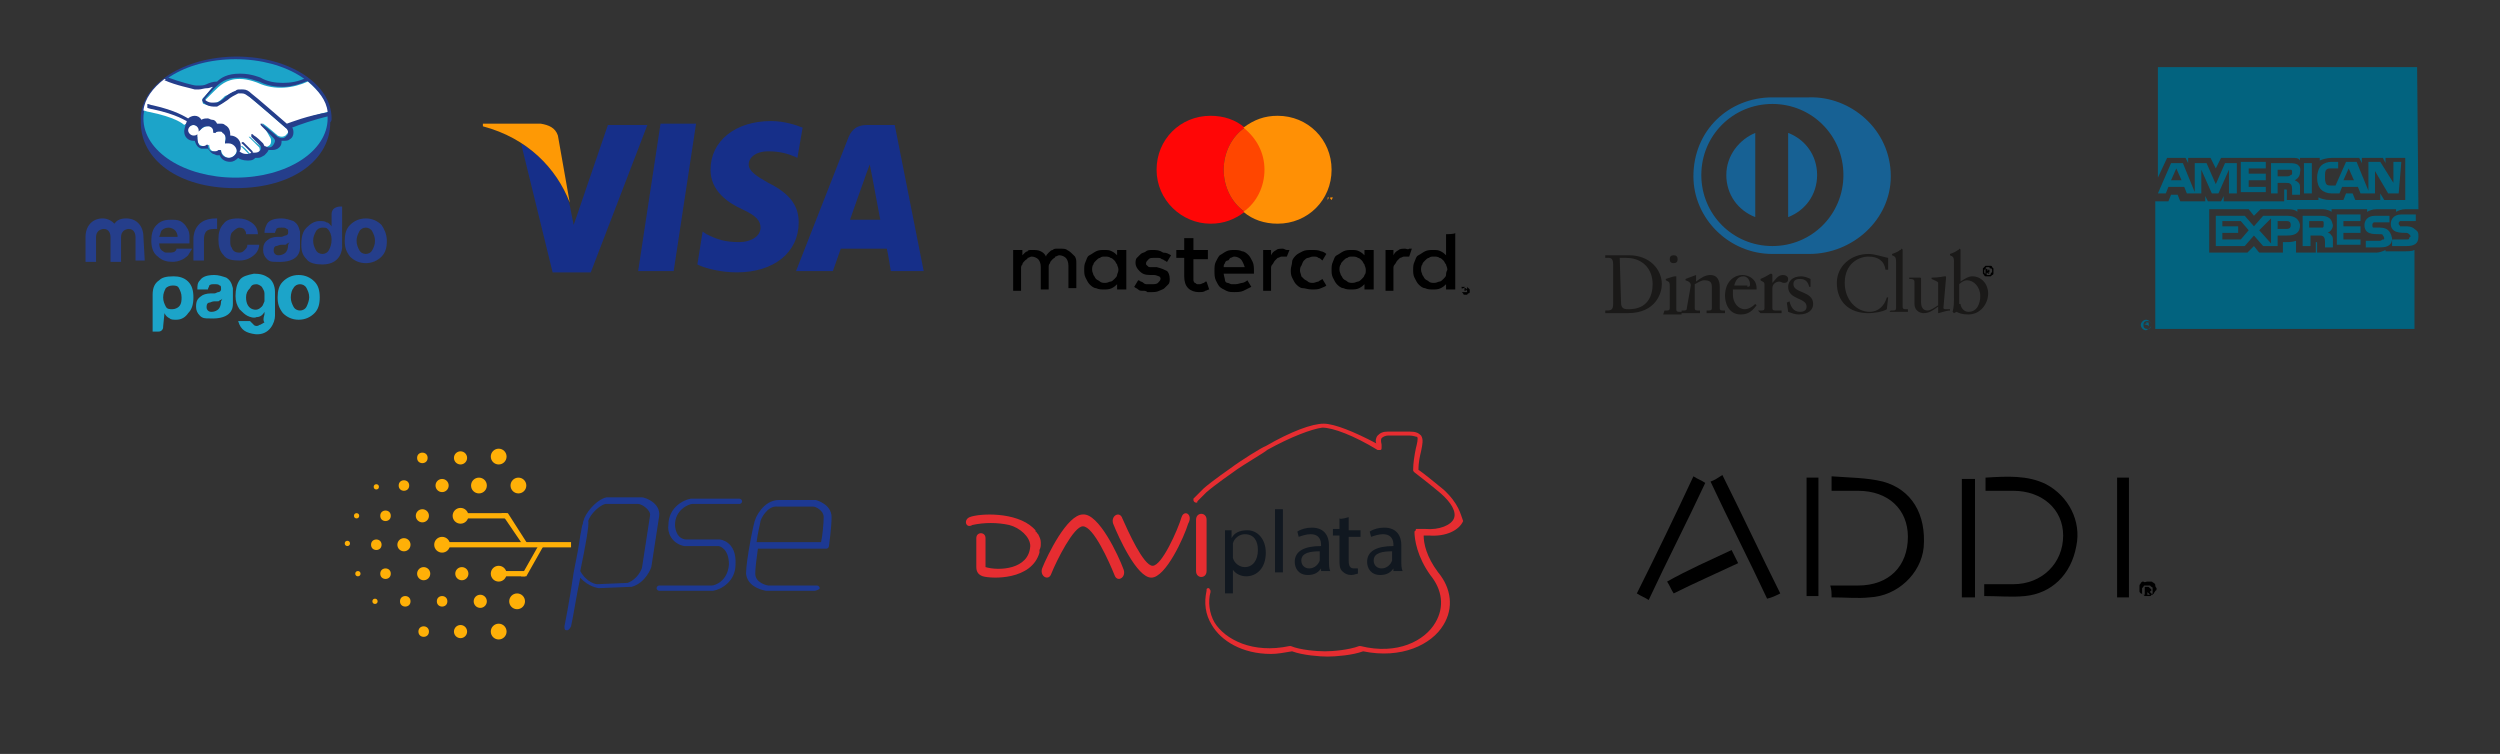 <?xml version="1.0" encoding="utf-8"?>
<!-- Generator: Adobe Illustrator 24.1.1, SVG Export Plug-In . SVG Version: 6.00 Build 0)  -->
<svg version="1.1" id="Capa_1" xmlns="http://www.w3.org/2000/svg" xmlns:xlink="http://www.w3.org/1999/xlink" x="0px" y="0px"
	 viewBox="0 0 190 57.3" style="enable-background:new 0 0 190 57.3;" xml:space="preserve">
<rect x="0" y="0" width="190" height="57.3" fill="#333333" stroke="none"/>
<style type="text/css">
	.st0{fill:#253E8B;}
	.st1{fill:#1CA4C9;}
	.st2{fill:#FFFFFF;}
	.st3{fill:#162F89;}
	.st4{fill:#FE9905;}
	.st5{fill:#FF0606;}
	.st6{fill:#FF4600;}
	.st7{fill:#FF9005;}
	.st8{fill-rule:evenodd;clip-rule:evenodd;fill:#02637F;}
	.st9{fill:#176194;}
	.st10{fill:#1A1918;}
	.st11{fill:#111820;}
	.st12{fill:#E62D31;}
	.st13{fill:#1D3993;}
	.st14{fill:#FFB007;}
</style>
<g>
	<g>
		<path class="st0" d="M25.2,9c0-2.6-3.2-4.7-7.2-4.7S10.7,6.4,10.7,9c0,0.1,0,0.3,0,0.3c0,2.8,2.8,5,7.2,5c4.4,0,7.2-2.2,7.2-5
			C25.2,9.2,25.2,9.1,25.2,9"/>
		<path class="st1" d="M24.9,9c0,2.5-3.1,4.5-7,4.5s-7-2-7-4.5s3.1-4.5,7-4.5S24.9,6.5,24.9,9"/>
		<path class="st2" d="M15.6,7.6c0,0-0.1,0.1,0,0.1c0.1,0.1,0.4,0.2,0.8,0.1c0.2,0,0.5-0.3,0.7-0.5C17.4,7.2,17.7,7,18,6.9
			c0.3-0.1,0.5-0.1,0.6,0c0.1,0,0.3,0.1,0.5,0.3c0.5,0.4,2.4,2,2.7,2.3c0.3-0.1,1.5-0.6,3.1-1c-0.1-0.9-0.7-1.6-1.5-2.3
			c-1.1,0.5-2.5,0.7-3.8,0.1c0,0-0.7-0.3-1.4-0.3c-1,0-1.5,0.5-2,1L15.6,7.6"/>
		<path class="st2" d="M21.7,9.7c0,0-2.3-2-2.8-2.4C18.7,7.1,18.5,7,18.4,7c-0.1,0-0.2,0-0.3,0c-0.2,0.1-0.5,0.3-0.8,0.5
			C17,7.8,16.7,8,16.4,8c-0.3,0.1-0.7,0-0.9-0.1c-0.1,0-0.1-0.1-0.1-0.2c-0.1-0.2,0.1-0.3,0.1-0.3l0.6-0.7c0.1-0.1,0.1-0.1,0.2-0.2
			c-0.2,0-0.4,0.1-0.6,0.1c-0.2,0.1-0.4,0.1-0.7,0.1c-0.1,0-0.6-0.1-0.7-0.1c-0.6-0.2-1-0.3-1.8-0.6c-0.9,0.7-1.5,1.5-1.6,2.4
			c0.1,0,0.3,0.1,0.4,0.1c2,0.4,2.6,0.9,2.7,1c0.1-0.1,0.3-0.2,0.5-0.2c0.2,0,0.4,0.1,0.5,0.3c0.1-0.1,0.3-0.2,0.5-0.2
			c0.1,0,0.2,0,0.3,0c0.2,0.1,0.3,0.2,0.4,0.4c0.1,0,0.2-0.1,0.3-0.1c0.1,0,0.2,0,0.3,0.1c0.4,0.2,0.4,0.5,0.4,0.8c0,0,0.1,0,0.1,0
			c0.4,0,0.8,0.4,0.8,0.8c0,0.1,0,0.3-0.1,0.4c0.1,0.1,0.4,0.2,0.7,0.2c0.2,0,0.3-0.1,0.3-0.1c0,0,0-0.1,0-0.1l-0.6-0.6
			c0,0-0.1-0.1-0.1-0.1c0,0,0.1,0,0.1,0c0.3,0.2,0.6,0.6,0.6,0.6c0,0,0,0,0.2,0.1c0.1,0,0.3,0,0.4-0.1c0,0,0.1-0.1,0.1-0.1
			c0,0,0,0,0,0c0.1-0.2,0-0.4,0-0.4l-0.7-0.7c0,0-0.1-0.1-0.1-0.1c0,0,0.1,0,0.1,0c0.2,0.2,0.5,0.5,0.8,0.7c0.1,0,0.3,0.2,0.6,0
			c0.2-0.1,0.2-0.3,0.2-0.4c0-0.2-0.1-0.3-0.1-0.3L20,9.5c0,0-0.1-0.1-0.1-0.1c0,0,0.1,0,0.1,0c0.3,0.2,1.1,0.9,1.1,0.9
			c0,0,0.3,0.2,0.6,0c0.1-0.1,0.2-0.2,0.2-0.3C21.9,9.8,21.7,9.7,21.7,9.7"/>
		<path class="st2" d="M17.4,10.8c-0.1,0-0.3,0.1-0.3,0.1c0,0,0-0.1,0-0.1c0,0,0.2-0.6-0.2-0.8c-0.3-0.1-0.5,0-0.6,0.1c0,0,0,0,0,0
			c0-0.1-0.1-0.4-0.3-0.5c-0.4-0.1-0.7,0.2-0.8,0.3c0-0.2-0.2-0.4-0.5-0.4c-0.3,0-0.5,0.2-0.5,0.5c0,0.3,0.2,0.5,0.5,0.5
			c0.1,0,0.2-0.1,0.3-0.1c0,0,0,0,0,0c0,0.1-0.1,0.6,0.4,0.7c0.2,0.1,0.3,0,0.5-0.1c0,0,0,0,0,0c0,0.1,0,0.4,0.3,0.5
			c0.3,0.1,0.4,0,0.5-0.1c0,0,0.1,0,0.1,0c0,0.3,0.3,0.6,0.6,0.6c0.3,0,0.6-0.3,0.6-0.6C18,11.1,17.8,10.8,17.4,10.8"/>
		<path class="st0" d="M17.4,12c-0.3,0-0.6-0.2-0.6-0.5c0,0,0-0.1-0.1-0.1c0,0,0,0-0.1,0c-0.1,0.1-0.2,0.1-0.3,0.1
			c-0.1,0-0.1,0-0.2,0c-0.3-0.1-0.3-0.4-0.3-0.4c0,0,0,0,0-0.1l0,0h0c0,0,0,0-0.1,0c-0.1,0.1-0.2,0.1-0.3,0.1c0,0-0.1,0-0.2,0
			C15,10.9,15,10.5,15,10.3c0,0,0,0,0-0.1l0,0l0,0c-0.1,0.1-0.2,0.1-0.3,0.1c-0.2,0-0.4-0.2-0.4-0.4c0-0.2,0.2-0.4,0.4-0.4
			c0.2,0,0.4,0.2,0.4,0.4l0,0.1l0.1-0.1c0,0,0.2-0.3,0.5-0.3c0.1,0,0.1,0,0.2,0c0.3,0.1,0.3,0.3,0.3,0.4c0,0.1,0,0.1,0.1,0.1
			c0,0,0,0,0.1,0c0-0.1,0.2-0.1,0.3-0.1c0.1,0,0.2,0,0.2,0.1c0.4,0.2,0.2,0.7,0.2,0.7c0,0.1,0,0.1,0,0.1l0,0h0c0,0,0,0,0.1,0
			c0.1,0,0.1,0,0.2,0h0c0.3,0,0.6,0.3,0.6,0.6C18,11.7,17.7,12,17.4,12z M21.8,9.4c-0.7-0.6-2.3-2-2.7-2.3c-0.2-0.2-0.4-0.3-0.6-0.3
			c-0.1,0-0.2,0-0.3,0c-0.1,0-0.2,0-0.3,0.1c-0.3,0.1-0.6,0.3-0.8,0.5l0,0c-0.2,0.2-0.5,0.4-0.7,0.4c-0.1,0-0.2,0-0.3,0
			c-0.2,0-0.4-0.1-0.5-0.2c0,0,0,0,0-0.1l0,0l0.6-0.7c0.5-0.5,0.9-0.9,2-0.9c0,0,0,0,0.1,0c0.6,0,1.3,0.3,1.4,0.3
			c0.6,0.3,1.2,0.4,1.8,0.4c0.6,0,1.3-0.2,2-0.5c-0.1-0.1-0.2-0.1-0.2-0.2c-0.6,0.3-1.2,0.4-1.8,0.4c-0.6,0-1.2-0.1-1.7-0.4
			c0,0-0.7-0.3-1.5-0.3c0,0,0,0-0.1,0c-0.9,0-1.4,0.3-1.7,0.6c-0.3,0-0.6,0.1-0.8,0.2c-0.2,0.1-0.4,0.1-0.6,0.1c-0.1,0-0.2,0-0.2,0
			c-0.2,0-1.3-0.3-2.1-0.6c-0.1,0.1-0.2,0.1-0.3,0.2c0.9,0.4,2,0.6,2.3,0.7c0.1,0,0.2,0,0.3,0c0.2,0,0.4-0.1,0.7-0.1
			c0.1,0,0.3-0.1,0.4-0.1c0,0-0.1,0.1-0.1,0.1l-0.6,0.7c0,0-0.2,0.2-0.1,0.3c0,0.1,0.1,0.1,0.2,0.2C15.7,8,16,8.1,16.2,8.1
			c0.1,0,0.2,0,0.3,0C16.7,8,17,7.8,17.3,7.6c0.2-0.2,0.6-0.4,0.8-0.5c0.1,0,0.2,0,0.2,0c0,0,0,0,0.1,0c0.2,0,0.3,0.1,0.6,0.3
			c0.5,0.4,2.7,2.3,2.8,2.4c0,0,0.1,0.1,0.1,0.3c0,0.1-0.1,0.2-0.2,0.3c-0.1,0.1-0.2,0.1-0.3,0.1c-0.1,0-0.3-0.1-0.3-0.1
			c0,0-0.8-0.7-1.1-0.9c0,0-0.1-0.1-0.1-0.1c0,0,0,0-0.1,0c0,0.1,0,0.1,0.1,0.2l0.9,0.9c0,0,0.1,0.1,0.1,0.2c0,0.1-0.1,0.3-0.2,0.4
			c-0.1,0.1-0.2,0.1-0.3,0.1c-0.1,0-0.2-0.1-0.3-0.1L20,10.9c-0.2-0.2-0.5-0.5-0.7-0.6c0,0-0.1-0.1-0.1-0.1c0,0,0,0-0.1,0
			c0,0,0,0.1,0,0.1c0,0,0,0.1,0,0.1l0.7,0.7c0,0,0.1,0.2,0,0.3l0,0c0,0,0,0-0.1,0.1c-0.1,0.1-0.3,0.1-0.3,0.1c0,0-0.1,0-0.1,0
			c-0.1,0-0.1,0-0.1-0.1l0,0c0,0-0.4-0.4-0.6-0.6c0,0-0.1-0.1-0.1-0.1c0,0,0,0-0.1,0c-0.1,0.1,0,0.1,0.1,0.2l0.6,0.6c0,0,0,0,0,0
			c0,0-0.1,0.1-0.3,0.1c0,0,0,0-0.1,0c-0.2,0-0.4-0.1-0.5-0.2c0.1-0.1,0.1-0.2,0.1-0.4c0-0.5-0.4-0.8-0.8-0.8c0,0,0,0,0,0
			c0-0.2,0-0.6-0.4-0.8c-0.1-0.1-0.2-0.1-0.3-0.1c-0.1,0-0.2,0-0.3,0c-0.1-0.2-0.2-0.3-0.4-0.3c-0.1,0-0.2-0.1-0.3-0.1
			c-0.2,0-0.3,0-0.5,0.1c-0.1-0.2-0.3-0.3-0.5-0.3c-0.2,0-0.4,0.1-0.5,0.2c-0.2-0.1-0.9-0.6-2.7-1c-0.1,0-0.3-0.1-0.4-0.1
			c0,0.1,0,0.2,0,0.3c0,0,0.3,0.1,0.4,0.1c1.9,0.4,2.5,0.9,2.6,0.9C14,9.8,14,9.9,14,10c0,0.4,0.3,0.7,0.7,0.7c0,0,0.1,0,0.1,0
			c0.1,0.3,0.2,0.5,0.5,0.6c0.1,0,0.2,0,0.3,0c0.1,0,0.1,0,0.2,0c0.1,0.1,0.2,0.3,0.4,0.4c0.1,0,0.2,0.1,0.3,0.1c0.1,0,0.1,0,0.2,0
			c0.1,0.3,0.4,0.5,0.8,0.5c0.2,0,0.4-0.1,0.6-0.3c0.1,0.1,0.4,0.2,0.7,0.2c0,0,0.1,0,0.1,0c0.3,0,0.4-0.1,0.5-0.2c0,0,0,0,0,0
			c0.1,0,0.1,0,0.2,0c0.2,0,0.3-0.1,0.5-0.2c0.1-0.1,0.3-0.3,0.3-0.4c0,0,0,0,0,0c0,0,0.1,0,0.2,0c0.2,0,0.3,0,0.5-0.1
			c0.3-0.2,0.3-0.4,0.3-0.6c0.1,0,0.1,0,0.2,0c0.1,0,0.3,0,0.4-0.1c0.2-0.1,0.3-0.3,0.3-0.5c0-0.1,0-0.3-0.1-0.4
			c0.5-0.2,1.6-0.6,2.9-0.9c0-0.1,0-0.2,0-0.3C23.3,8.8,22.1,9.3,21.8,9.4"/>
		<path class="st0" d="M28.3,19c-0.1,0.2-0.3,0.3-0.5,0.3c-0.2,0-0.4-0.1-0.5-0.3c-0.1-0.2-0.2-0.4-0.2-0.7c0-0.3,0.1-0.5,0.2-0.7
			c0.1-0.2,0.3-0.3,0.5-0.3c0.2,0,0.4,0.1,0.5,0.3c0.1,0.2,0.2,0.4,0.2,0.7C28.5,18.6,28.4,18.8,28.3,19z M29,17.1
			c-0.3-0.3-0.7-0.5-1.2-0.5c-0.5,0-0.9,0.2-1.2,0.5c-0.3,0.3-0.4,0.7-0.4,1.2c0,0.5,0.1,0.8,0.4,1.2c0.3,0.3,0.7,0.5,1.2,0.5
			c0.5,0,0.9-0.2,1.2-0.5c0.3-0.3,0.4-0.7,0.4-1.2C29.4,17.8,29.2,17.4,29,17.1"/>
		<path class="st0" d="M21.9,18.6c0,0.3-0.1,0.5-0.2,0.6c-0.1,0.1-0.3,0.2-0.5,0.2c-0.1,0-0.2,0-0.3-0.1c-0.1-0.1-0.1-0.2-0.1-0.3
			c0-0.2,0.1-0.3,0.2-0.3c0.1,0,0.2-0.1,0.4-0.1l0.2,0c0.1,0,0.2,0,0.2-0.1c0.1,0,0.1,0,0.2-0.1L21.9,18.6L21.9,18.6z M22.3,16.8
			c-0.3-0.1-0.6-0.2-0.9-0.2c-0.5,0-0.9,0.1-1.1,0.4c-0.1,0.2-0.2,0.4-0.2,0.7h0.8c0-0.1,0.1-0.2,0.1-0.3c0.1-0.1,0.2-0.1,0.4-0.1
			c0.2,0,0.3,0,0.4,0.1c0.1,0,0.1,0.1,0.1,0.3c0,0.1-0.1,0.2-0.2,0.2c-0.1,0-0.2,0.1-0.3,0.1l-0.3,0c-0.3,0-0.6,0.1-0.7,0.2
			c-0.3,0.2-0.4,0.4-0.4,0.8c0,0.3,0.1,0.5,0.3,0.7c0.2,0.2,0.4,0.2,0.7,0.2c1.8,0.1,1.8-0.9,1.8-1.1v-1.2
			C22.7,17.2,22.6,17,22.3,16.8"/>
		<path class="st0" d="M18.2,17.3c0.2,0,0.4,0.1,0.4,0.2c0.1,0.1,0.1,0.2,0.1,0.3h0.9c0-0.4-0.2-0.7-0.5-0.9c-0.3-0.2-0.6-0.3-1-0.3
			c-0.5,0-0.9,0.1-1.1,0.4c-0.3,0.3-0.4,0.7-0.4,1.2c0,0.5,0.1,0.9,0.4,1.2c0.2,0.3,0.6,0.4,1.2,0.4c0.5,0,0.9-0.2,1.2-0.5
			c0.2-0.2,0.3-0.5,0.3-0.7h-0.9c0,0.2-0.1,0.3-0.2,0.4c-0.1,0.1-0.2,0.2-0.4,0.2c-0.3,0-0.5-0.1-0.6-0.4c-0.1-0.1-0.1-0.3-0.1-0.5
			c0-0.2,0-0.4,0.1-0.6C17.8,17.5,18,17.3,18.2,17.3"/>
		<path class="st0" d="M16.4,16.6c-1.8,0-1.7,1.6-1.7,1.6v1.6h0.8v-1.5c0-0.2,0-0.4,0.1-0.6c0.1-0.2,0.3-0.3,0.7-0.3
			c0,0,0.1,0,0.1,0c0,0,0.1,0,0.1,0v-0.8C16.5,16.6,16.5,16.6,16.4,16.6C16.5,16.6,16.5,16.6,16.4,16.6"/>
		<path class="st0" d="M12.3,17.5c0.1-0.1,0.3-0.2,0.5-0.2c0.2,0,0.4,0.1,0.5,0.2c0.1,0.1,0.2,0.3,0.2,0.5h-1.4
			C12.2,17.8,12.2,17.6,12.3,17.5z M13.4,19c0,0-0.1,0.1-0.1,0.1c-0.1,0.1-0.3,0.1-0.5,0.1c-0.2,0-0.3,0-0.4-0.1
			c-0.2-0.1-0.3-0.3-0.3-0.6h2.3c0-0.3,0-0.5,0-0.6c0-0.2-0.1-0.5-0.2-0.6c-0.1-0.2-0.3-0.4-0.5-0.5c-0.2-0.1-0.5-0.1-0.7-0.1
			c-0.5,0-0.8,0.1-1.1,0.4c-0.3,0.3-0.4,0.7-0.4,1.2c0,0.6,0.2,1,0.5,1.2c0.3,0.3,0.7,0.4,1.1,0.4c0.5,0,0.9-0.2,1.2-0.5
			c0.1-0.2,0.2-0.3,0.3-0.5H13.4"/>
		<path class="st0" d="M11,19.8h-0.7V18c0-0.2-0.1-0.6-0.5-0.6c-0.3,0-0.6,0.2-0.6,0.6v1.9H8.4V18c0-0.2-0.1-0.6-0.5-0.6
			c-0.3,0-0.6,0.2-0.6,0.6v1.9H6.5V18c0-0.8,0.5-1.4,1.3-1.4c0.4,0,0.7,0.2,0.9,0.4c0.2-0.3,0.5-0.4,0.9-0.4c0.8,0,1.3,0.6,1.3,1.4
			L11,19.8"/>
		<path class="st0" d="M25,19c-0.1,0.2-0.3,0.3-0.5,0.3c-0.2,0-0.4-0.1-0.5-0.3c-0.1-0.2-0.2-0.4-0.2-0.7c0-0.3,0.1-0.5,0.2-0.7
			c0.1-0.2,0.3-0.3,0.5-0.3c0.2,0,0.3,0,0.4,0.1c0.2,0.2,0.3,0.5,0.3,0.8C25.2,18.6,25.1,18.8,25,19z M26,15.7c0,0-0.8-0.1-0.8,0.6
			l0,0.9c-0.1-0.1-0.2-0.3-0.4-0.3c-0.1-0.1-0.3-0.1-0.5-0.1c-0.4,0-0.7,0.2-1,0.5s-0.4,0.7-0.4,1.3c0,0.5,0.1,0.8,0.4,1.1
			c0.2,0.3,0.7,0.4,1.2,0.4c1.5,0,1.5-1.3,1.5-1.3L26,15.7"/>
		<path class="st1" d="M13.8,22.6c0-0.3-0.1-0.5-0.2-0.7c-0.1-0.2-0.3-0.2-0.5-0.2c-0.2,0-0.4,0.1-0.5,0.2c-0.1,0.2-0.2,0.4-0.2,0.7
			c0,0.3,0.1,0.5,0.2,0.7c0.1,0.2,0.3,0.2,0.5,0.2c0.2,0,0.4-0.1,0.5-0.2C13.8,23.1,13.8,22.8,13.8,22.6 M12.4,24.8
			c0,0.1,0,0.2-0.1,0.3c-0.1,0.1-0.2,0.1-0.3,0.1h-0.4v-2.8c0-0.6,0.2-0.9,0.5-1.1c0.2-0.2,0.5-0.3,1.1-0.3c0.4,0,0.8,0.1,1.1,0.4
			c0.3,0.3,0.4,0.7,0.4,1.2c0,0.5-0.1,0.9-0.4,1.2c-0.2,0.3-0.5,0.5-0.9,0.5c-0.2,0-0.4,0-0.5-0.1c-0.2-0.1-0.3-0.2-0.4-0.4
			L12.4,24.8"/>
		<path class="st1" d="M18.7,22.6c0,0.5,0.2,0.8,0.5,0.9c0.3,0.1,0.5,0,0.7-0.2c0.1-0.1,0.1-0.2,0.2-0.4c0-0.2,0-0.4,0-0.6
			c0-0.2-0.1-0.3-0.2-0.5c-0.1-0.1-0.3-0.2-0.4-0.2c-0.3,0-0.4,0.1-0.5,0.3C18.8,22.1,18.7,22.3,18.7,22.6 M20.1,23.9v-0.2
			c-0.1,0.2-0.3,0.4-0.6,0.4c-0.2,0.1-0.5,0-0.7-0.1c-0.2-0.1-0.4-0.3-0.6-0.5c-0.2-0.3-0.3-0.6-0.3-1c0-0.5,0.1-0.9,0.3-1.2
			c0.2-0.3,0.6-0.4,1.1-0.5c0.5,0,0.8,0.1,1.1,0.3c0.3,0.2,0.5,0.6,0.5,1.1V24c0,0.5-0.4,1.5-1.5,1.4c-0.7-0.1-1.1-0.3-1.3-1h0.9
			c0.1,0.1,0.2,0.2,0.3,0.3c0.1,0.1,0.3,0.1,0.4,0c0.1,0,0.2-0.1,0.4-0.2C20,24.4,20,24.2,20.1,23.9"/>
		<path class="st1" d="M16.8,22.9c0,0.3-0.1,0.5-0.2,0.6c-0.1,0.1-0.3,0.2-0.5,0.2c-0.1,0-0.2,0-0.3-0.1c-0.1-0.1-0.1-0.2-0.1-0.3
			c0-0.2,0.1-0.3,0.2-0.3c0.1,0,0.2-0.1,0.4-0.1l0.2,0c0.1,0,0.2,0,0.2-0.1c0.1,0,0.1,0,0.2-0.1L16.8,22.9L16.8,22.9z M17.2,21.1
			c-0.3-0.1-0.6-0.2-0.9-0.2c-0.5,0-0.9,0.1-1.1,0.4C15,21.5,15,21.7,15,22h0.8c0-0.1,0.1-0.2,0.1-0.3c0.1-0.1,0.2-0.1,0.4-0.1
			c0.2,0,0.3,0,0.4,0.1c0.1,0,0.1,0.1,0.1,0.3c0,0.1-0.1,0.2-0.2,0.2c-0.1,0-0.2,0.1-0.3,0.1l-0.3,0c-0.3,0-0.6,0.1-0.7,0.2
			c-0.3,0.2-0.4,0.4-0.4,0.8c0,0.3,0.1,0.5,0.3,0.7c0.2,0.2,0.4,0.2,0.7,0.2c1.8,0.1,1.8-0.9,1.8-1.1v-1.2
			C17.6,21.5,17.5,21.3,17.2,21.1"/>
		<path class="st1" d="M23.3,23.3c-0.1,0.2-0.3,0.3-0.5,0.3s-0.4-0.1-0.5-0.3c-0.1-0.2-0.2-0.4-0.2-0.7c0-0.3,0.1-0.6,0.2-0.7
			c0.1-0.2,0.3-0.3,0.5-0.3s0.4,0.1,0.5,0.3c0.1,0.2,0.2,0.4,0.2,0.7C23.5,22.8,23.4,23.1,23.3,23.3 M23.9,21.4
			c-0.3-0.3-0.7-0.5-1.2-0.5c-0.5,0-0.9,0.2-1.2,0.5c-0.3,0.3-0.4,0.7-0.4,1.2c0,0.5,0.1,0.8,0.4,1.2c0.3,0.3,0.7,0.5,1.2,0.5
			c0.5,0,0.9-0.2,1.2-0.5c0.3-0.3,0.4-0.7,0.4-1.2C24.3,22.1,24.2,21.7,23.9,21.4"/>
	</g>
	<g>
		<polygon class="st3" points="48.5,20.6 50.2,9.4 52.9,9.4 51.2,20.6 		"/>
		<path class="st3" d="M61,9.7c-0.5-0.2-1.4-0.5-2.4-0.5c-2.7,0-4.6,1.5-4.6,3.7c0,1.6,1.3,2.5,2.4,3c1.1,0.5,1.4,0.9,1.4,1.4
			c0,0.7-0.8,1.1-1.6,1.1c-1.1,0-1.7-0.2-2.5-0.6l-0.3-0.2l-0.4,2.5c0.6,0.3,1.8,0.6,3,0.6c2.8,0,4.7-1.5,4.7-3.8
			c0-1.3-0.7-2.2-2.3-3c-0.9-0.5-1.5-0.9-1.5-1.4c0-0.5,0.5-1,1.5-1c0.9,0,1.5,0.2,2,0.4l0.2,0.1L61,9.7"/>
		<path class="st3" d="M68,9.5h-2.1c-0.6,0-1.1,0.2-1.4,0.9l-4,10.2h2.8c0,0,0.5-1.4,0.6-1.7c0.3,0,3.1,0,3.5,0
			c0.1,0.4,0.3,1.7,0.3,1.7h2.5L68,9.5 M64.6,16.7c0.2-0.6,1.1-3.1,1.1-3.1c0,0,0.2-0.6,0.4-1.1l0.2,1c0,0,0.5,2.7,0.6,3.2
			C66.9,16.7,64.6,16.7,64.6,16.7z"/>
		<path class="st3" d="M46.2,9.5l-2.6,7.6l-0.3-1.5c-0.5-1.8-2-3.7-3.7-4.7l2.4,9.8l2.9,0l4.3-11.2L46.2,9.5"/>
		<path class="st4" d="M41.1,9.4h-4.4l0,0.2c3.4,0.9,5.6,3.2,6.6,5.8l-0.9-5.1C42.2,9.7,41.7,9.5,41.1,9.4"/>
	</g>
	<g>
		<path class="st5" d="M93,12.9c0-1.3,0.6-2.5,1.6-3.2C93.9,9.1,93,8.8,92,8.8c-2.3,0-4.1,1.8-4.1,4.1S89.8,17,92,17
			c1,0,1.8-0.3,2.6-0.9C93.6,15.4,93,14.2,93,12.9z"/>
		<path class="st6" d="M93,12.9c0,1.3,0.6,2.5,1.6,3.2c1-0.8,1.6-1.9,1.6-3.2s-0.6-2.5-1.6-3.2C93.6,10.4,93,11.6,93,12.9z"/>
		<path class="st7" d="M100.9,15.2V15h-0.1v0h0.2v0H101L100.9,15.2L100.9,15.2L100.9,15.2z M101.2,15.2V15V15.2L101.2,15.2l-0.1-0.1
			v0.1h0V15h0.1L101.2,15.2l0-0.2h0.1L101.2,15.2L101.2,15.2L101.2,15.2z"/>
		<g>
			<g>
				<path d="M81.5,19.3c-0.1-0.1-0.2-0.2-0.4-0.3c-0.1-0.1-0.3-0.1-0.5-0.1c-0.1,0-0.2,0-0.3,0c-0.1,0-0.2,0-0.3,0.1
					c-0.1,0-0.2,0.1-0.3,0.2c-0.1,0.1-0.2,0.2-0.2,0.3c-0.1-0.2-0.2-0.3-0.4-0.4s-0.4-0.1-0.6-0.1c-0.1,0-0.2,0-0.2,0
					s-0.2,0-0.2,0.1c-0.1,0-0.2,0.1-0.2,0.1c-0.1,0.1-0.1,0.1-0.2,0.2V19H77v3.1h0.6v-1.7c0-0.1,0-0.2,0.1-0.3
					c0-0.1,0.1-0.2,0.2-0.3s0.2-0.1,0.2-0.2c0.1,0,0.2-0.1,0.3-0.1c0.2,0,0.4,0.1,0.5,0.2s0.2,0.3,0.2,0.6v1.7h0.6v-1.7
					c0-0.1,0-0.2,0.1-0.3c0-0.1,0.1-0.2,0.2-0.3s0.2-0.1,0.2-0.2c0.1,0,0.2-0.1,0.3-0.1c0.2,0,0.4,0.1,0.5,0.2s0.2,0.3,0.2,0.6v1.7
					h0.6v-1.9c0-0.2,0-0.3-0.1-0.5C81.7,19.5,81.6,19.4,81.5,19.3z"/>
				<path d="M84.9,19.4c-0.1-0.1-0.2-0.2-0.4-0.3c-0.2-0.1-0.3-0.1-0.6-0.1c-0.2,0-0.4,0-0.6,0.1s-0.3,0.2-0.5,0.3s-0.2,0.3-0.3,0.5
					c-0.1,0.2-0.1,0.4-0.1,0.6c0,0.2,0,0.4,0.1,0.6c0.1,0.2,0.2,0.4,0.3,0.5s0.3,0.3,0.5,0.3c0.2,0.1,0.4,0.1,0.6,0.1
					c0.2,0,0.4,0,0.6-0.1c0.2-0.1,0.3-0.2,0.4-0.3v0.4h0.7V19h-0.7V19.4z M84.9,20.9c0,0.1-0.1,0.2-0.2,0.3s-0.2,0.2-0.3,0.2
					s-0.2,0.1-0.4,0.1c-0.1,0-0.3,0-0.4-0.1c-0.1-0.1-0.2-0.1-0.3-0.2c-0.1-0.1-0.1-0.2-0.2-0.3c0-0.1-0.1-0.2-0.1-0.4
					c0-0.1,0-0.3,0.1-0.4c0-0.1,0.1-0.2,0.2-0.3c0.1-0.1,0.2-0.2,0.3-0.2c0.1-0.1,0.2-0.1,0.4-0.1c0.1,0,0.3,0,0.4,0.1
					c0.1,0,0.2,0.1,0.3,0.2c0.1,0.1,0.1,0.2,0.2,0.3c0,0.1,0.1,0.2,0.1,0.4C85,20.7,84.9,20.8,84.9,20.9z"/>
				<path d="M88.7,20.6c-0.2-0.1-0.4-0.2-0.8-0.3l-0.3,0c-0.1,0-0.1,0-0.2,0s-0.1,0-0.2-0.1c0,0-0.1-0.1-0.1-0.1c0,0,0-0.1,0-0.1
					c0-0.1,0.1-0.2,0.2-0.3c0.1-0.1,0.2-0.1,0.4-0.1c0.1,0,0.2,0,0.3,0c0.1,0,0.2,0,0.3,0.1c0.1,0,0.2,0.1,0.2,0.1
					c0.1,0,0.1,0.1,0.2,0.1l0.3-0.5c-0.2-0.1-0.3-0.2-0.6-0.2C88.1,19,87.9,19,87.6,19c-0.2,0-0.4,0-0.5,0.1s-0.3,0.1-0.4,0.2
					c-0.1,0.1-0.2,0.2-0.3,0.3c-0.1,0.1-0.1,0.3-0.1,0.4c0,0.2,0.1,0.4,0.3,0.6s0.4,0.3,0.8,0.3l0.3,0c0.2,0,0.3,0.1,0.4,0.1
					c0.1,0.1,0.1,0.1,0.1,0.2c0,0.1-0.1,0.2-0.2,0.3c-0.1,0.1-0.3,0.1-0.5,0.1c-0.1,0-0.2,0-0.3,0s-0.2,0-0.3-0.1s-0.2-0.1-0.2-0.1
					s-0.1-0.1-0.2-0.1l-0.3,0.5c0.1,0.1,0.2,0.1,0.3,0.2s0.2,0.1,0.4,0.1c0.1,0,0.2,0,0.3,0.1c0.1,0,0.2,0,0.3,0
					c0.2,0,0.4,0,0.6-0.1s0.3-0.1,0.4-0.2c0.1-0.1,0.2-0.2,0.3-0.3s0.1-0.3,0.1-0.4C88.9,20.9,88.8,20.7,88.7,20.6z"/>
				<path d="M94.9,19.4c-0.1-0.1-0.3-0.3-0.5-0.3c-0.2-0.1-0.4-0.1-0.6-0.1c-0.2,0-0.4,0-0.6,0.1c-0.2,0.1-0.3,0.2-0.5,0.3
					c-0.1,0.1-0.2,0.3-0.3,0.5c-0.1,0.2-0.1,0.4-0.1,0.7c0,0.2,0,0.5,0.1,0.7c0.1,0.2,0.2,0.4,0.3,0.5s0.3,0.2,0.5,0.3
					c0.2,0.1,0.4,0.1,0.6,0.1c0.2,0,0.5,0,0.7-0.1c0.2-0.1,0.4-0.2,0.6-0.3l-0.3-0.5c-0.1,0.1-0.3,0.2-0.4,0.2s-0.3,0.1-0.5,0.1
					c-0.1,0-0.2,0-0.3,0c-0.1,0-0.2-0.1-0.3-0.1s-0.2-0.1-0.2-0.2S93,20.9,93,20.8h2.3c0,0,0-0.1,0-0.1c0,0,0-0.1,0-0.1
					c0-0.2,0-0.5-0.1-0.7C95.1,19.7,95,19.5,94.9,19.4z M93,20.3c0-0.1,0-0.2,0.1-0.3c0-0.1,0.1-0.2,0.2-0.2s0.1-0.1,0.2-0.2
					c0.1,0,0.2-0.1,0.3-0.1c0.2,0,0.4,0.1,0.5,0.2c0.1,0.1,0.2,0.3,0.3,0.6L93,20.3L93,20.3z"/>
				<path d="M103.7,19.4c-0.1-0.1-0.2-0.2-0.4-0.3c-0.2-0.1-0.3-0.1-0.6-0.1c-0.2,0-0.4,0-0.6,0.1s-0.3,0.2-0.5,0.3
					s-0.2,0.3-0.3,0.5c-0.1,0.2-0.1,0.4-0.1,0.6c0,0.2,0,0.4,0.1,0.6c0.1,0.2,0.2,0.4,0.3,0.5s0.3,0.3,0.5,0.3
					c0.2,0.1,0.4,0.1,0.6,0.1c0.2,0,0.4,0,0.6-0.1s0.3-0.2,0.4-0.3v0.4h0.7V19h-0.7V19.4z M103.7,20.9c0,0.1-0.1,0.2-0.2,0.3
					s-0.2,0.2-0.3,0.2s-0.2,0.1-0.4,0.1c-0.1,0-0.3,0-0.4-0.1c-0.1-0.1-0.2-0.1-0.3-0.2c-0.1-0.1-0.1-0.2-0.2-0.3
					c0-0.1-0.1-0.2-0.1-0.4c0-0.1,0-0.3,0.1-0.4c0-0.1,0.1-0.2,0.2-0.3c0.1-0.1,0.2-0.2,0.3-0.2c0.1-0.1,0.2-0.1,0.4-0.1
					c0.1,0,0.3,0,0.4,0.1c0.1,0,0.2,0.1,0.3,0.2c0.1,0.1,0.1,0.2,0.2,0.3c0,0.1,0.1,0.2,0.1,0.4C103.8,20.7,103.8,20.8,103.7,20.9z"
					/>
				<path d="M91.5,21.5c-0.1,0-0.2,0.1-0.3,0.1c-0.1,0-0.1,0-0.2,0c-0.1,0-0.1-0.1-0.2-0.1c0,0-0.1-0.1-0.1-0.2s0-0.2,0-0.3v-1.3
					h1.1V19h-1.1v-0.9H90V19h-0.6v0.6H90V21c0,0.4,0.1,0.7,0.3,0.9s0.5,0.3,0.8,0.3c0.2,0,0.4,0,0.5-0.1c0.1,0,0.2-0.1,0.3-0.1
					l-0.2-0.6C91.6,21.4,91.6,21.4,91.5,21.5z"/>
				<path d="M97.5,18.9c-0.2,0-0.4,0-0.5,0.1c-0.2,0.1-0.3,0.2-0.4,0.4V19H96v3.1h0.6v-1.7c0-0.1,0-0.2,0.1-0.3s0.1-0.2,0.2-0.3
					s0.1-0.1,0.2-0.2c0.1,0,0.2-0.1,0.3-0.1c0.1,0,0.2,0,0.3,0c0,0,0.1,0,0.1,0L98,19c-0.1,0-0.1,0-0.2,0
					C97.7,19,97.6,18.9,97.5,18.9z"/>
				<path d="M106.8,18.9c-0.2,0-0.4,0-0.5,0.1c-0.2,0.1-0.3,0.2-0.4,0.4V19h-0.6v3.1h0.6v-1.7c0-0.1,0-0.2,0.1-0.3s0.1-0.2,0.2-0.3
					s0.1-0.1,0.2-0.2c0.1,0,0.2-0.1,0.3-0.1c0.1,0,0.2,0,0.3,0c0,0,0.1,0,0.1,0l0.2-0.6c-0.1,0-0.1,0-0.2,0
					C107,19,106.9,18.9,106.8,18.9z"/>
				<path d="M109.9,17.8v1.6c-0.1-0.1-0.2-0.2-0.4-0.3c-0.2-0.1-0.3-0.1-0.6-0.1c-0.2,0-0.4,0-0.6,0.1s-0.3,0.2-0.5,0.3
					s-0.2,0.3-0.3,0.5c-0.1,0.2-0.1,0.4-0.1,0.6c0,0.2,0,0.4,0.1,0.6c0.1,0.2,0.2,0.4,0.3,0.5s0.3,0.3,0.5,0.3
					c0.2,0.1,0.4,0.1,0.6,0.1c0.2,0,0.4,0,0.6-0.1c0.2-0.1,0.3-0.2,0.4-0.3v0.4h0.7v-4.3C110.6,17.8,109.9,17.8,109.9,17.8z
					 M109.9,20.9c0,0.1-0.1,0.2-0.2,0.3s-0.2,0.2-0.3,0.2s-0.2,0.1-0.4,0.1c-0.1,0-0.3,0-0.4-0.1c-0.1-0.1-0.2-0.1-0.3-0.2
					c-0.1-0.1-0.1-0.2-0.2-0.3c0-0.1-0.1-0.2-0.1-0.4c0-0.1,0-0.3,0.1-0.4c0-0.1,0.1-0.2,0.2-0.3c0.1-0.1,0.2-0.2,0.3-0.2
					c0.1-0.1,0.2-0.1,0.4-0.1c0.1,0,0.3,0,0.4,0.1c0.1,0,0.2,0.1,0.3,0.2c0.1,0.1,0.1,0.2,0.2,0.3c0,0.1,0.1,0.2,0.1,0.4
					C109.9,20.7,109.9,20.8,109.9,20.9z"/>
				<path d="M99.1,19.8c0.1-0.1,0.2-0.2,0.3-0.2c0.1,0,0.2-0.1,0.4-0.1l0,0c0.2,0,0.3,0,0.4,0.1c0.1,0,0.2,0.1,0.3,0.2l0.3-0.5
					c-0.1-0.1-0.3-0.2-0.4-0.2c-0.2-0.1-0.4-0.1-0.7-0.1s-0.5,0-0.7,0.1c-0.2,0.1-0.4,0.2-0.5,0.3c-0.1,0.1-0.3,0.3-0.3,0.5
					s-0.1,0.4-0.1,0.6c0,0.2,0,0.4,0.1,0.6s0.2,0.4,0.3,0.5s0.3,0.3,0.5,0.3s0.4,0.1,0.7,0.1s0.5,0,0.7-0.1c0.2-0.1,0.3-0.1,0.4-0.2
					l-0.3-0.5c-0.1,0.1-0.2,0.1-0.3,0.2c-0.1,0-0.3,0.1-0.4,0.1l0,0c-0.1,0-0.3,0-0.4-0.1s-0.2-0.1-0.3-0.2S99,21.1,98.9,21
					c0-0.1-0.1-0.3-0.1-0.4c0-0.1,0-0.3,0.1-0.4C99,20,99,19.9,99.1,19.8z"/>
			</g>
			<g>
				<path d="M111.4,21.8C111.4,21.8,111.5,21.8,111.4,21.8c0.1,0,0.1,0,0.2,0.1c0,0,0,0,0.1,0.1c0,0,0,0.1,0,0.1s0,0.1,0,0.1
					s0,0.1-0.1,0.1s0,0-0.1,0.1c0,0-0.1,0-0.1,0c0,0-0.1,0-0.1,0c0,0-0.1,0-0.1-0.1c0,0,0,0-0.1-0.1c0,0,0-0.1,0-0.1s0-0.1,0-0.1
					c0,0,0-0.1,0.1-0.1S111.3,21.8,111.4,21.8C111.3,21.8,111.4,21.8,111.4,21.8z M111.4,22.2C111.4,22.2,111.4,22.2,111.4,22.2
					c0.1,0,0.1,0,0.1,0s0,0,0-0.1s0,0,0-0.1s0,0,0-0.1s0,0,0-0.1c0,0,0,0-0.1,0c0,0,0,0-0.1,0s0,0-0.1,0s0,0-0.1,0s0,0,0,0.1
					s0,0,0,0.1c0,0,0,0,0,0.1c0,0,0,0,0,0.1C111.3,22.2,111.3,22.2,111.4,22.2C111.3,22.2,111.4,22.2,111.4,22.2z M111.4,21.9
					C111.4,21.9,111.5,21.9,111.4,21.9C111.5,22,111.5,22,111.4,21.9c0.1,0.1,0.1,0.1,0.1,0.1c0,0,0,0,0,0l0.1,0.1h-0.1l-0.1-0.1h0
					v0.1h-0.1v-0.2H111.4z M111.4,22L111.4,22L111.4,22C111.4,22,111.4,22,111.4,22C111.4,22,111.4,22,111.4,22
					C111.4,22,111.4,22,111.4,22C111.4,22,111.4,22,111.4,22L111.4,22L111.4,22z"/>
			</g>
		</g>
		<path class="st7" d="M97.1,8.8c-1,0-1.8,0.3-2.6,0.9c1,0.8,1.6,1.9,1.6,3.2c0,1.3-0.6,2.5-1.6,3.2c0.7,0.6,1.6,0.9,2.6,0.9
			c2.3,0,4.1-1.8,4.1-4.1S99.4,8.8,97.1,8.8z"/>
	</g>
	<g>
		<g>
			<g>
				<path class="st8" d="M163.3,24.8L163.3,24.8C163.2,24.8,163.2,24.8,163.3,24.8c-0.1-0.1-0.1-0.1-0.1-0.1h-0.1v0.1h0v-0.3h0.1
					c0.1,0,0.1,0,0.1,0.1c0,0.1,0,0.1,0,0.1c0,0,0,0,0,0.1L163.3,24.8C163.3,24.8,163.3,24.8,163.3,24.8L163.3,24.8z M163.2,24.6
					C163.2,24.6,163.2,24.6,163.2,24.6l-0.2,0v0.1L163.2,24.6C163.2,24.6,163.2,24.6,163.2,24.6 M163.5,24.7c0-0.2-0.2-0.4-0.4-0.4
					c-0.2,0-0.4,0.2-0.4,0.4c0,0.2,0.2,0.4,0.4,0.4C163.3,25,163.5,24.9,163.5,24.7 M163.5,24.7c0,0.2-0.1,0.3-0.3,0.3
					s-0.3-0.1-0.3-0.3c0-0.2,0.1-0.3,0.3-0.3S163.5,24.5,163.5,24.7"/>
				<path class="st8" d="M183.8,18c0,0.5-0.3,0.7-0.9,0.7h-1.1v-0.5h1.1c0.1,0,0.2,0,0.2-0.1s0.1-0.1,0.1-0.1c0-0.1,0-0.1-0.1-0.2
					c0,0-0.1-0.1-0.2-0.1c-0.5,0-1.2,0-1.2-0.7c0-0.3,0.2-0.7,0.8-0.7h1.1v0.5h-1c-0.1,0-0.2,0-0.2,0c-0.1,0.1-0.1,0.1-0.1,0.2
					c0,0.1,0.1,0.1,0.1,0.2c0.1,0,0.1,0,0.2,0h0.3c0.3,0,0.5,0.1,0.6,0.2C183.8,17.6,183.8,17.7,183.8,18 M181.5,17.5
					c-0.1-0.1-0.3-0.2-0.6-0.2h-0.3c-0.1,0-0.1,0-0.2,0c-0.1,0-0.1-0.1-0.1-0.2c0-0.1,0-0.1,0.1-0.2c0,0,0.1,0,0.2,0h1v-0.5h-1.1
					c-0.6,0-0.8,0.4-0.8,0.7c0,0.7,0.6,0.7,1.2,0.7c0.1,0,0.2,0,0.2,0.1c0,0,0.1,0.1,0.1,0.2c0,0.1,0,0.1-0.1,0.1
					c-0.1,0-0.1,0.1-0.2,0.1h-1.1v0.5h1.1c0.6,0,0.9-0.2,0.9-0.7C181.7,17.7,181.6,17.6,181.5,17.5 M179.4,18.2h-1.3v-0.5h1.3v-0.5
					h-1.3v-0.4h1.3v-0.5h-1.8v2.3h1.8V18.2z M176.9,16.5c-0.2-0.1-0.4-0.1-0.7-0.1H175v2.3h0.6v-0.8h0.6c0.2,0,0.3,0,0.4,0.1
					c0.1,0.1,0.1,0.3,0.1,0.5v0.3h0.6v-0.5c0-0.2,0-0.3-0.1-0.4c-0.1-0.1-0.1-0.2-0.3-0.2c0.2-0.1,0.4-0.3,0.4-0.6
					C177.2,16.7,177.1,16.6,176.9,16.5 M173.8,16.4H172l-0.7,0.8l-0.7-0.8h-2.2v2.3h2.2l0.7-0.8l0.7,0.8h1.1v-0.8h0.7
					c0.5,0,1-0.1,1-0.8C174.7,16.5,174.2,16.4,173.8,16.4 M176.5,17.3c-0.1,0-0.2,0-0.3,0l-0.7,0v-0.5h0.7c0.1,0,0.2,0,0.3,0
					c0.1,0,0.1,0.1,0.1,0.2C176.6,17.2,176.6,17.3,176.5,17.3 M173.8,17.4h-0.7v-0.6h0.7c0.2,0,0.3,0.1,0.3,0.3
					C174.1,17.3,174,17.4,173.8,17.4 M171.7,17.5l0.9-0.9v1.9L171.7,17.5z M170.3,18.2h-1.4v-0.5h1.2v-0.5h-1.2v-0.4h1.4l0.6,0.7
					L170.3,18.2z M182.3,14.7h-0.8l-1-1.7v1.7h-1.1l-0.2-0.5H178l-0.2,0.5h-0.6c-0.3,0-0.6-0.1-0.8-0.3c-0.2-0.2-0.3-0.5-0.3-0.9
					c0-0.3,0.1-0.7,0.3-0.9c0.2-0.2,0.5-0.3,0.8-0.3h0.5v0.5h-0.5c-0.2,0-0.3,0-0.4,0.1c-0.1,0.1-0.1,0.3-0.1,0.5
					c0,0.3,0,0.4,0.1,0.6c0.1,0.1,0.2,0.1,0.4,0.1h0.3l0.8-1.8h0.8l0.9,2.2v-2.2h0.9l1,1.6v-1.6h0.6L182.3,14.7L182.3,14.7z
					 M175.7,12.4h-0.6v2.3h0.6V12.4z M174.6,12.5c-0.2-0.1-0.4-0.1-0.7-0.1h-1.3v2.3h0.5v-0.8h0.6c0.2,0,0.3,0,0.4,0.1
					c0.1,0.1,0.1,0.3,0.1,0.5v0.3h0.6v-0.5c0-0.2,0-0.3-0.1-0.4c-0.1-0.1-0.1-0.1-0.3-0.2c0.2-0.1,0.4-0.3,0.4-0.6
					C174.9,12.7,174.7,12.6,174.6,12.5 M172.2,14.2h-1.3v-0.5h1.3v-0.5h-1.3v-0.4h1.3v-0.5h-1.9v2.3h1.9V14.2z M170,12.4h-0.9
					l-0.7,1.6l-0.7-1.6h-0.9v2.2l-0.9-2.2H165l-1,2.3h0.6l0.2-0.5h1.2l0.2,0.5h1.1v-1.8l0.8,1.8h0.5l0.8-1.8v1.8h0.6L170,12.4
					L170,12.4z M178.9,13.7l-0.4-0.9l-0.4,0.9H178.9z M174.1,13.3c-0.1,0.1-0.2,0.1-0.3,0.1h-0.7v-0.5h0.7c0.1,0,0.2,0,0.3,0
					c0.1,0,0.1,0.1,0.1,0.2C174.2,13.2,174.2,13.3,174.1,13.3 M165,13.7l0.4-0.9l0.4,0.9H165z M183.7,5.1H164v8.4l0.7-1.5h1.4
					l0.2,0.4v-0.4h1.7l0.4,0.8l0.4-0.8h5.4c0.3,0,0.5,0,0.6,0.2v-0.2h1.5v0.2c0.2-0.1,0.6-0.2,0.9-0.2h2.1l0.2,0.4v-0.4h1.6l0.2,0.4
					v-0.4h1.5v3.2h-1.6l-0.3-0.5v0.5H179l-0.2-0.5h-0.5l-0.2,0.5h-1c-0.4,0-0.7-0.1-0.9-0.2v0.2h-2.4v-0.7c0-0.1,0-0.1-0.1-0.1h-0.1
					v0.9H169v-0.4l-0.2,0.4h-1l-0.2-0.4v0.4h-1.9l-0.2-0.5h-0.5l-0.2,0.5h-1V25h19.7V19c-0.2,0.1-0.5,0.1-0.8,0.1h-1.4V19
					c-0.2,0.1-0.5,0.2-0.7,0.2h-4.5v-0.7c0-0.1,0-0.1-0.1-0.1H176v0.8h-1.5v-0.9c-0.3,0.1-0.5,0.1-0.8,0.1h-0.2v0.8h-1.8l-0.4-0.5
					l-0.5,0.5h-2.9v-3.3h3l0.4,0.5l0.5-0.5h2c0.2,0,0.6,0,0.8,0.2v-0.2h1.8c0.2,0,0.5,0,0.8,0.2v-0.2h2.7v0.2
					c0.2-0.1,0.4-0.2,0.7-0.2h1.5v0.2c0.2-0.1,0.4-0.2,0.7-0.2h1L183.7,5.1L183.7,5.1z"/>
			</g>
		</g>
	</g>
	<g>
		<g>
			<g>
				<path class="st9" d="M131.2,13.3c0,1.5,0.9,2.7,2.2,3.2v-6.4C132.2,10.6,131.2,11.8,131.2,13.3z"/>
				<path class="st9" d="M135.9,10.1v6.4c1.3-0.5,2.2-1.7,2.2-3.2C138.1,11.8,137.2,10.6,135.9,10.1z"/>
				<path class="st9" d="M137.5,7.4l-2.8,0c-3.3,0-6,2.5-6,6c0,3.2,2.7,5.9,6,5.9h2.8c3.3,0,6.2-2.6,6.2-5.9
					C143.7,9.8,140.6,7.3,137.5,7.4z M134.7,18.7c-3,0-5.4-2.4-5.4-5.4c0-3,2.4-5.4,5.4-5.4c3,0,5.4,2.4,5.4,5.4
					C140.1,16.3,137.7,18.7,134.7,18.7z"/>
			</g>
			<path class="st10" d="M122.6,20.1c0-0.6-0.3-0.5-0.6-0.5v-0.2c0.2,0,0.5,0,0.7,0c0.3,0,0.6,0,1.1,0c1.6,0,2.5,1.1,2.5,2.2
				c0,0.6-0.4,2.2-2.6,2.2c-0.3,0-0.6,0-0.9,0c-0.3,0-0.6,0-0.8,0v-0.2c0.4,0,0.6,0,0.6-0.5L122.6,20.1L122.6,20.1z M123.2,23
				c0,0.5,0.3,0.5,0.6,0.5c1.4,0,1.8-1,1.8-1.9c0-1.2-0.8-2-2-2c-0.3,0-0.4,0-0.5,0L123.2,23L123.2,23z M126.5,23.6h0.1
				c0.2,0,0.3,0,0.3-0.2v-1.7c0-0.3-0.1-0.3-0.3-0.4v-0.1c0.3-0.1,0.6-0.2,0.7-0.2c0,0,0.1,0,0.1,0c0,0,0,0,0,0.1v2.4
				c0,0.2,0.1,0.2,0.3,0.2h0.1v0.2c-0.2,0-0.4,0-0.7,0c-0.2,0-0.4,0-0.7,0L126.5,23.6L126.5,23.6z M127.2,20c-0.2,0-0.3-0.1-0.3-0.3
				c0-0.2,0.1-0.3,0.3-0.3c0.2,0,0.3,0.1,0.3,0.3S127.4,20,127.2,20z M128.5,21.7c0-0.2-0.1-0.3-0.4-0.4v-0.1
				c0.3-0.1,0.5-0.2,0.8-0.3c0,0,0,0,0,0.1v0.4c0.4-0.3,0.7-0.5,1.1-0.5c0.5,0,0.7,0.4,0.7,0.9v1.6c0,0.2,0.1,0.2,0.3,0.2h0.1v0.2
				c-0.2,0-0.4,0-0.7,0c-0.2,0-0.5,0-0.7,0v-0.2h0.1c0.2,0,0.3,0,0.3-0.2v-1.6c0-0.4-0.2-0.5-0.6-0.5c-0.2,0-0.5,0.2-0.7,0.3v1.8
				c0,0.2,0.1,0.2,0.3,0.2h0.1v0.2c-0.2,0-0.4,0-0.7,0c-0.2,0-0.4,0-0.7,0v-0.2h0.1c0.2,0,0.3,0,0.3-0.2L128.5,21.7L128.5,21.7z
				 M131.7,22c0,0.1,0,0.1,0,0.4c0,0.6,0.4,1.1,0.9,1.1c0.3,0,0.6-0.2,0.8-0.4l0.1,0.1c-0.3,0.4-0.6,0.7-1.2,0.7c-1,0-1.2-1-1.2-1.4
				c0-1.2,0.8-1.6,1.3-1.6c0.5,0,1.1,0.3,1.1,1c0,0,0,0.1,0,0.1l-0.1,0L131.7,22L131.7,22z M132.8,21.8c0.2,0,0.2-0.1,0.2-0.2
				c0-0.3-0.2-0.6-0.5-0.6c-0.4,0-0.6,0.3-0.7,0.7H132.8z M133.6,23.6h0.2c0.2,0,0.3,0,0.3-0.2v-1.8c0-0.2-0.2-0.2-0.3-0.3v-0.1
				c0.5-0.2,0.7-0.4,0.8-0.4c0,0,0.1,0,0.1,0.1v0.6h0c0.2-0.2,0.4-0.6,0.8-0.6c0.2,0,0.4,0.1,0.4,0.3c0,0.2-0.1,0.3-0.3,0.3
				c-0.2,0-0.2-0.1-0.4-0.1c-0.1,0-0.5,0.1-0.5,0.5v1.5c0,0.2,0.1,0.2,0.3,0.2h0.4v0.2c-0.3,0-0.6,0-0.9,0c-0.3,0-0.5,0-0.7,0
				L133.6,23.6L133.6,23.6z M136,22.9c0.1,0.4,0.3,0.8,0.8,0.8c0.4,0,0.5-0.2,0.5-0.4c0-0.7-1.4-0.5-1.4-1.5c0-0.4,0.3-0.8,1-0.8
				c0.2,0,0.5,0.1,0.7,0.2l0,0.6h-0.1c-0.1-0.4-0.3-0.6-0.7-0.6c-0.3,0-0.5,0.1-0.5,0.4c0,0.7,1.5,0.5,1.5,1.5
				c0,0.4-0.3,0.8-1.1,0.8c-0.3,0-0.5-0.1-0.8-0.2l-0.1-0.7L136,22.9z M143.5,20.5h-0.2c-0.1-0.7-0.6-1-1.3-1c-0.7,0-1.8,0.5-1.8,2
				c0,1.3,0.9,2.2,1.9,2.2c0.6,0,1.1-0.4,1.3-1.1l0.1,0l-0.1,0.9c-0.3,0.2-1,0.3-1.4,0.3c-1.5,0-2.4-0.9-2.4-2.3
				c0-1.3,1.1-2.2,2.4-2.2c0.5,0,1,0.2,1.5,0.3L143.5,20.5z M143.7,23.6h0.1c0.2,0,0.3,0,0.3-0.2v-3.5c0-0.4-0.1-0.4-0.3-0.5v-0.1
				c0.3-0.1,0.5-0.2,0.6-0.3c0.1,0,0.1-0.1,0.1-0.1c0,0,0.1,0,0.1,0.1v4.3c0,0.2,0.1,0.2,0.3,0.2h0.1v0.2c-0.2,0-0.4,0-0.7,0
				s-0.4,0-0.7,0L143.7,23.6L143.7,23.6z M147.7,23.4c0,0.1,0.1,0.1,0.2,0.1c0.1,0,0.2,0,0.3,0v0.1c-0.3,0-0.8,0.2-0.9,0.2l0,0v-0.5
				c-0.4,0.3-0.7,0.5-1.1,0.5c-0.3,0-0.7-0.2-0.7-0.7v-1.6c0-0.2,0-0.3-0.4-0.3v-0.1c0.2,0,0.7,0,0.8,0c0.1,0,0.1,0,0.1,0.2v1.6
				c0,0.2,0,0.7,0.5,0.7c0.2,0,0.5-0.2,0.8-0.4v-1.7c0-0.1-0.3-0.2-0.5-0.3v-0.1c0.6,0,0.9-0.1,1-0.1c0.1,0,0.1,0,0.1,0.1
				L147.7,23.4L147.7,23.4z M149,21.4c0.3-0.2,0.6-0.4,0.9-0.4c0.7,0,1.2,0.6,1.2,1.3c0,0.8-0.6,1.6-1.5,1.6c-0.5,0-0.7-0.1-0.9-0.2
				l-0.2,0.1l-0.1-0.1c0.1-0.4,0.1-0.7,0.1-1.1v-2.7c0-0.4-0.1-0.4-0.3-0.5v-0.1c0.3-0.1,0.5-0.2,0.6-0.3c0.1,0,0.1-0.1,0.1-0.1
				c0,0,0.1,0,0.1,0.1L149,21.4L149,21.4z M149,23.1c0,0.2,0.2,0.6,0.6,0.6c0.7,0,0.9-0.7,0.9-1.2c0-0.7-0.5-1.2-1-1.2
				c-0.2,0-0.4,0.1-0.6,0.3V23.1z"/>
		</g>
		<g>
			<path d="M151.1,20.2c0.1,0,0.1,0,0.2,0c0.1,0,0.1,0.1,0.1,0.1s0.1,0.1,0.1,0.1c0,0.1,0,0.1,0,0.2c0,0.1,0,0.1,0,0.2
				s-0.1,0.1-0.1,0.1s-0.1,0.1-0.1,0.1s-0.1,0-0.2,0c-0.1,0-0.1,0-0.2,0c-0.1,0-0.1-0.1-0.1-0.1c0,0-0.1-0.1-0.1-0.1
				c0-0.1,0-0.1,0-0.2c0-0.1,0-0.1,0-0.2c0,0,0.1-0.1,0.1-0.1c0,0,0.1-0.1,0.1-0.1C150.9,20.2,151,20.2,151.1,20.2z M151.1,20.9
				c0,0,0.1,0,0.1,0c0,0,0.1,0,0.1-0.1c0,0,0-0.1,0.1-0.1c0,0,0-0.1,0-0.1s0-0.1,0-0.1s0-0.1-0.1-0.1s-0.1,0-0.1-0.1
				c0,0-0.1,0-0.1,0c0,0-0.1,0-0.1,0c0,0-0.1,0-0.1,0.1c0,0,0,0.1-0.1,0.1c0,0,0,0.1,0,0.1s0,0.1,0,0.1s0,0.1,0.1,0.1
				c0,0,0.1,0,0.1,0.1C151,20.9,151,20.9,151.1,20.9z M151.1,20.5c0.1,0,0.1,0,0.1,0c0,0,0,0.1,0,0.1c0,0,0,0.1,0,0.1c0,0,0,0-0.1,0
				l0.1,0.1h-0.1l-0.1-0.1h0v0.1h-0.1v-0.4L151.1,20.5L151.1,20.5z M151,20.5L151,20.5L151,20.5c0.1,0.1,0.1,0.1,0.1,0.1
				c0,0,0,0,0,0s0,0,0,0C151.1,20.5,151.1,20.5,151,20.5L151,20.5L151,20.5z"/>
		</g>
	</g>
</g>
<g>
	<g>
		<path d="M150.9,37.3c0-0.4,0-0.6,0-1c1.6-0.1,3.2-0.2,4.6,0.5c1.7,0.9,2.7,2.8,2.3,4.7c-0.4,2.2-1.9,3.6-3.9,3.8c-1,0.1-2,0-3.1,0
			c0-0.3,0-0.6,0-0.9c0.7,0,1.4,0,2.2,0c2.2,0,3.8-1.6,3.8-3.7c0-2-1.6-3.4-3.8-3.4C152.4,37.3,151.7,37.3,150.9,37.3z"/>
		<path d="M139.2,37.3c0-0.4,0-0.6,0-1.1c1.3,0.1,2.7,0.1,3.9,0.4c2.2,0.6,3.3,2.5,3.1,5c-0.2,2-2,3.7-4.1,3.8c-0.9,0.1-1.8,0-2.9,0
			c0-0.3,0-0.6-0.1-0.9c0.7,0,1.4,0,2.1,0c2.4,0,3.8-1.5,3.8-3.7c0-2.1-1.5-3.5-3.8-3.5C140.6,37.3,139.9,37.3,139.2,37.3z"/>
		<path d="M124.4,45.1c1.5-3,2.9-5.9,4.3-8.9c0.3,0.2,0.6,0.3,0.9,0.5c-1.4,3-2.9,5.9-4.3,8.9C125,45.4,124.7,45.3,124.4,45.1z"/>
		<path d="M135.3,45.1c-0.4,0.2-0.6,0.3-1,0.4c-1.4-3-2.9-5.9-4.3-8.9c0.3-0.1,0.6-0.3,0.9-0.5C132.4,39.1,133.8,42.1,135.3,45.1z"
			/>
		<path d="M150.1,45.4c-0.3,0-0.6,0-1,0c0-3,0-6,0-9c0.3,0,0.6,0,1,0C150.1,39.3,150.1,42.3,150.1,45.4z"/>
		<path d="M161.8,45.4c-0.3,0-0.6,0-0.9,0c0-3,0-6,0-9.1c0.3,0,0.6,0,0.9,0C161.8,39.3,161.8,42.3,161.8,45.4z"/>
		<path d="M137.3,36.3c0.3,0,0.6,0,0.9,0c0,3,0,6,0,9c-0.3,0-0.6,0-0.9,0C137.3,42.3,137.3,39.3,137.3,36.3z"/>
		<path d="M131.6,41.8c0.2,0.4,0.3,0.6,0.5,1c-1.7,0.8-3.3,1.5-4.9,2.3c-0.2-0.3-0.3-0.6-0.5-0.9C128.3,43.3,129.9,42.6,131.6,41.8z
			"/>
		<g>
			<path d="M163.2,44.2c0.1,0,0.2,0,0.3,0c0.1,0,0.1,0.1,0.2,0.1c0.1,0.1,0.1,0.1,0.1,0.2c0,0.1,0.1,0.2,0.1,0.2
				c0,0.1,0,0.2-0.1,0.2c0,0.1-0.1,0.1-0.1,0.2c-0.1,0.1-0.1,0.1-0.2,0.1c-0.1,0-0.2,0-0.3,0c-0.1,0-0.2,0-0.3,0
				c-0.1,0-0.1-0.1-0.2-0.1c-0.1-0.1-0.1-0.1-0.1-0.2c0-0.1,0-0.2,0-0.2c0-0.1,0-0.2,0-0.2c0-0.1,0.1-0.1,0.1-0.2
				c0.1-0.1,0.1-0.1,0.2-0.1C163,44.3,163.1,44.2,163.2,44.2z M163.2,45.3c0.1,0,0.1,0,0.2,0c0.1,0,0.1-0.1,0.1-0.1
				c0,0,0.1-0.1,0.1-0.1c0-0.1,0-0.1,0-0.2c0-0.1,0-0.1,0-0.2c0-0.1-0.1-0.1-0.1-0.1s-0.1-0.1-0.1-0.1c-0.1,0-0.1,0-0.2,0
				c-0.1,0-0.1,0-0.2,0c-0.1,0-0.1,0.1-0.1,0.1c0,0-0.1,0.1-0.1,0.1c0,0.1,0,0.1,0,0.2c0,0.1,0,0.1,0,0.2c0,0.1,0.1,0.1,0.1,0.1
				c0,0,0.1,0.1,0.1,0.1C163.1,45.3,163.1,45.3,163.2,45.3z M163.2,44.6c0.1,0,0.1,0,0.2,0.1c0,0,0.1,0.1,0.1,0.1c0,0,0,0.1,0,0.1
				c0,0-0.1,0-0.1,0.1l0.2,0.2h-0.2l-0.2-0.2h0v0.2H163v-0.6L163.2,44.6L163.2,44.6z M163.1,44.7v0.1h0.1c0,0,0,0,0.1,0c0,0,0,0,0,0
				c0,0,0,0,0,0c0,0,0,0-0.1,0H163.1z"/>
		</g>
	</g>
	<g>
		<path class="st11" d="M93.1,41.4c0-0.4,0-0.8,0-1.1h0.5l0,0.6h0c0.2-0.4,0.6-0.6,1.2-0.6c0.8,0,1.4,0.7,1.4,1.7
			c0,1.2-0.7,1.8-1.5,1.8c-0.4,0-0.8-0.2-1-0.5h0v1.8h-0.6V41.4L93.1,41.4z M93.7,42.2c0,0.1,0,0.2,0,0.2c0.1,0.4,0.5,0.7,0.9,0.7
			c0.6,0,1-0.5,1-1.3c0-0.7-0.3-1.2-1-1.2c-0.4,0-0.8,0.3-0.9,0.7c0,0.1,0,0.2,0,0.2V42.2L93.7,42.2z M96.9,38.7h0.6v4.8h-0.6
			C96.9,43.6,96.9,38.7,96.9,38.7z M100.4,43.6l0-0.4h0c-0.2,0.3-0.5,0.5-1,0.5c-0.7,0-1-0.5-1-1c0-0.8,0.7-1.2,2-1.2v-0.1
			c0-0.3-0.1-0.8-0.8-0.8c-0.3,0-0.6,0.1-0.9,0.2l-0.1-0.4c0.3-0.2,0.7-0.3,1.1-0.3c1,0,1.3,0.7,1.3,1.3v1.2c0,0.3,0,0.6,0.1,0.8
			H100.4L100.4,43.6z M100.3,41.9c-0.7,0-1.4,0.1-1.4,0.7c0,0.4,0.3,0.6,0.6,0.6c0.4,0,0.7-0.3,0.8-0.6c0-0.1,0-0.1,0-0.2V41.9z
			 M102.5,39.3v1h0.9v0.5h-0.9v1.8c0,0.4,0.1,0.6,0.4,0.6c0.2,0,0.3,0,0.3,0l0,0.4c-0.1,0-0.3,0.1-0.5,0.1c-0.3,0-0.5-0.1-0.7-0.3
			c-0.2-0.2-0.2-0.5-0.2-0.9v-1.8h-0.5v-0.5h0.5v-0.8C101.9,39.5,102.5,39.3,102.5,39.3z M105.9,43.6l0-0.4h0
			c-0.2,0.3-0.5,0.5-1,0.5c-0.7,0-1-0.5-1-1c0-0.8,0.7-1.2,2-1.2v-0.1c0-0.3-0.1-0.8-0.8-0.8c-0.3,0-0.6,0.1-0.9,0.2l-0.1-0.4
			c0.3-0.2,0.7-0.3,1.1-0.3c1,0,1.3,0.7,1.3,1.3v1.2c0,0.3,0,0.6,0.1,0.8H105.9L105.9,43.6z M105.8,41.9c-0.7,0-1.4,0.1-1.4,0.7
			c0,0.4,0.3,0.6,0.6,0.6c0.4,0,0.7-0.3,0.8-0.6c0-0.1,0-0.1,0-0.2V41.9L105.8,41.9z"/>
		<path class="st12" d="M82.3,39.1c-1.2,0-2.7,3.1-3.1,4.1c-0.2,0.6,0.5,1,0.7,0.4c0.4-1,1.7-3.6,2.4-3.6c0.8,0,2,2.7,2.4,3.7
			c0.2,0.6,0.9,0.2,0.7-0.4C85,42.2,83.5,39,82.3,39.1L82.3,39.1z M79.1,41.3c0,0,0-0.1,0-0.1c0-0.2-0.1-0.4-0.2-0.6c0,0,0,0,0,0
			c0,0-0.1-0.1-0.1-0.1c0,0,0-0.1-0.1-0.1c0,0,0,0,0-0.1c0,0-0.1-0.1-0.1-0.1s-0.1-0.1-0.1-0.1l0,0c-1.3-1.2-4-1.1-4.8-0.8
			c-0.5,0.2-0.3,0.9,0.2,0.6c0.9-0.2,1.9-0.2,2.8,0c0.8,0.2,1.6,0.9,1.6,1.6c-0.1,1.8-2.4,1.9-3.4,1.6v-2.2c0-0.5-0.7-0.5-0.7,0v2.2
			c0,0.4,0.2,0.6,0.5,0.7c0.7,0.2,3.7,0.3,4.3-1.8c0,0,0-0.1,0-0.1c0,0,0-0.1,0-0.1C79.1,41.6,79.1,41.5,79.1,41.3
			C79.1,41.3,79.1,41.3,79.1,41.3L79.1,41.3z M91.7,39.5c0-0.6-0.8-0.6-0.8,0v3.9c0,0.6,0.8,0.6,0.8,0V39.5z M89.8,39.3
			c-0.3,1-1.5,3.7-2.2,3.7c-0.7,0-1.9-2.7-2.3-3.6c-0.2-0.6-0.9-0.2-0.7,0.4c0.4,1,1.8,4.1,2.9,4.1c1.1,0,2.5-3.1,2.8-4.1
			C90.7,39.1,90,38.7,89.8,39.3z"/>
		<path class="st12" d="M109.7,37.2c-0.6-0.5-1.6-1.3-1.9-1.5c0-0.5,0.1-1,0.2-1.4c0.1-0.5,0.2-0.9,0-1.2c-0.2-0.2-0.4-0.3-0.9-0.3
			h-1.6c-0.4,0-0.6,0.1-0.8,0.3c-0.1,0.1-0.2,0.4-0.1,0.6c-1.7-0.9-3.2-1.5-4-1.5c-0.9,0-2.5,0.6-4.4,1.7c-0.3,0.1-1.9,1.1-2.7,1.7
			c0,0-1.3,0.9-2,1.5c-0.3,0.3-0.6,0.6-0.8,0.8c0,0,0,0.1,0,0.1c0,0.1,0.1,0.2,0.2,0.2c0.1,0,0.1,0,0.1-0.1c0,0,0.1-0.1,0.1-0.1
			c0.2-0.2,0.4-0.4,0.6-0.6c0.7-0.6,2-1.5,2-1.5c0.8-0.6,2.4-1.5,2.6-1.7c1.8-1,3.4-1.6,4.2-1.7c0.8,0,2.4,0.6,4.2,1.7
			c0.1,0,0.1,0,0.2,0c0.1,0,0.1-0.1,0.1-0.2c0,0,0-0.1,0-0.1c0,0,0-0.1,0-0.1c0-0.1-0.1-0.3,0-0.5c0.1-0.1,0.3-0.2,0.5-0.2h1.6
			c0.3,0,0.5,0.1,0.6,0.1c0.1,0.1,0,0.5-0.1,0.9c-0.1,0.5-0.2,1.1-0.2,1.6c0,0.1,0,0.1,0.1,0.2c0,0,1.3,1,2,1.6
			c0.8,0.7,1.2,1.4,1,1.9c-0.2,0.5-1.1,0.9-2.2,0.8c-0.1,0-0.3,0-0.4,0l-0.2,0c-0.1,0-0.1,0-0.1,0.1c0,0-0.1,0.1-0.1,0.1
			c0,0.6,0.2,1.9,1.2,3.3c0.9,1.1,1.1,2.4,0.4,3.6c-0.8,1.4-2.9,2.5-5.7,1.8c0,0-0.1,0-0.1,0c-0.8,0.3-2,0.4-2.6,0.4
			c-0.6,0-1.9-0.1-2.6-0.4c0,0,0,0-0.1,0h0c-2.8,0.6-4.9-0.5-5.7-1.8c-0.4-0.7-0.5-1.6-0.3-2.3c0,0,0,0,0-0.1v0
			c0-0.1-0.1-0.1-0.1-0.2c-0.1,0-0.2,0-0.2,0.1c0,0,0,0.1,0,0.1c-0.2,0.9-0.1,1.8,0.4,2.6c0.7,1.2,2.3,2.2,4.5,2.2
			c0.5,0,1-0.1,1.6-0.2c0.8,0.3,2.1,0.4,2.7,0.4s1.9-0.1,2.7-0.4c2.9,0.6,5.2-0.5,6.1-2c0.8-1.3,0.6-2.8-0.4-4
			c-0.9-1.2-1.1-2.2-1.1-2.8h0c0.1,0,0.3,0,0.4,0c1.3,0.1,2.3-0.4,2.6-1.1C111,39.1,110.9,38.3,109.7,37.2L109.7,37.2z"/>
	</g>
	<g id="XMLID_1_">
		<g id="XMLID_2_">
			<path id="XMLID_3_" class="st13" d="M54.2,44.9h-4.1c-0.1,0-0.2-0.1-0.2-0.2c0-0.1,0.1-0.2,0.2-0.2h4c0.2,0,1.2-0.3,1.3-1.6
				c0-1.2-0.7-1.4-0.8-1.4c0,0-2.6,0-2.6,0c-1-0.2-1.3-1.1-1.2-1.6c0-1.3,1.1-1.9,1.7-2c0,0,0,0,0,0h3.7c0.1,0,0.2,0.1,0.2,0.2
				c0,0.1-0.1,0.2-0.2,0.2h-3.6c-0.2,0-1.3,0.4-1.3,1.6c0,0,0,0,0,0c0,0,0,1,0.8,1.1c0,0,2.6,0,2.6,0c0,0,1.3,0.1,1.2,1.9
				C55.9,44.2,54.8,44.8,54.2,44.9C54.2,44.9,54.2,44.9,54.2,44.9z"/>
		</g>
		<g id="XMLID_4_">
			<path id="XMLID_5_" class="st13" d="M61.9,44.9h-3.7c0,0,0,0,0,0c-0.5-0.1-1.4-0.4-1.5-1.3c0-1,0.6-4,0.7-4.1c0,0,0,0,0,0
				c0-0.1,0.6-1.5,1.8-1.5h2.7c0,0,0,0,0.1,0c0,0,1.2,0.3,1.2,1.3c0,0.8-0.2,2.2-0.2,2.2c0,0.1-0.1,0.2-0.2,0.2l-5.2,0
				c-0.1,0.7-0.2,1.5-0.2,1.9c0,0.7,0.9,0.9,1,0.9h3.7c0.1,0,0.2,0.1,0.2,0.2S62,44.9,61.9,44.9z M57.8,39.6c0,0.1-0.2,0.8-0.3,1.6
				l4.9,0c0.1-0.4,0.2-1.4,0.2-1.9c0-0.5-0.6-0.8-0.8-0.8h-2.7C58.3,38.4,57.8,39.5,57.8,39.6z"/>
		</g>
		<g id="XMLID_8_">
			<path id="XMLID_9_" class="st13" d="M43.1,47.9C43.1,47.9,43.1,47.9,43.1,47.9c-0.2,0-0.2-0.1-0.2-0.3c0,0,0.4-2,0.7-4.1
				c0.2-1,0.4-2,0.5-2.8c0.1-0.4,0.1-0.7,0.2-0.9c0-0.2,0.1-0.3,0.1-0.4l0,0c0.3-0.7,1.1-1.5,1.7-1.6c0,0,0,0,0.1,0
				c0.2,0,1.6,0,2.6,0c0,0,0,0,0,0c0.2,0,1.4,0.4,1.3,1.4c0,0,0,0,0,0l-0.6,3.9c0,0,0,0,0,0c0,0-0.4,1.2-1.5,1.5c0,0,0,0-0.1,0
				l-2.4,0.1c0,0,0,0,0,0c0,0-0.8-0.1-1.4-0.8c-0.3,1.4-0.5,2.8-0.7,3.7C43.3,47.8,43.2,47.9,43.1,47.9z M44.1,43.4
				c0.5,0.9,1.2,1,1.3,1l2.3-0.1c0.8-0.3,1.1-1.1,1.1-1.2l0.6-3.9c0.1-0.4-0.6-0.9-0.9-0.9c-0.2,0-0.7,0-1.2,0c-0.3,0-0.7,0-0.9,0
				c-0.2,0-0.3,0-0.4,0c-0.4,0.1-1.1,0.7-1.3,1.3C44.8,39.8,44.5,41.5,44.1,43.4z"/>
		</g>
		<circle id="XMLID_12_" class="st14" cx="39.4" cy="36.9" r="0.6"/>
		<circle id="XMLID_13_" class="st14" cx="37.9" cy="34.7" r="0.6"/>
		<circle id="XMLID_15_" class="st14" cx="36.4" cy="36.9" r="0.6"/>
		<circle id="XMLID_16_" class="st14" cx="39.3" cy="45.7" r="0.6"/>
		<circle id="XMLID_17_" class="st14" cx="37.9" cy="43.6" r="0.6"/>
		<circle id="XMLID_21_" class="st14" cx="35.1" cy="43.6" r="0.5"/>
		<circle id="XMLID_22_" class="st14" cx="36.5" cy="45.7" r="0.5"/>
		<circle id="XMLID_23_" class="st14" cx="35" cy="48" r="0.5"/>
		<circle id="XMLID_24_" class="st14" cx="33.6" cy="45.7" r="0.4"/>
		<circle id="XMLID_25_" class="st14" cx="28.6" cy="41.4" r="0.4"/>
		<circle id="XMLID_26_" class="st14" cx="29.3" cy="39.2" r="0.4"/>
		<circle id="XMLID_27_" class="st14" cx="30.7" cy="36.9" r="0.4"/>
		<circle id="XMLID_28_" class="st14" cx="32.1" cy="34.8" r="0.4"/>
		<circle id="XMLID_29_" class="st14" cx="32.2" cy="48" r="0.4"/>
		<circle id="XMLID_30_" class="st14" cx="30.8" cy="45.7" r="0.4"/>
		<circle id="XMLID_32_" class="st14" cx="29.3" cy="43.6" r="0.4"/>
		<circle id="XMLID_33_" class="st14" cx="28.5" cy="45.7" r="0.2"/>
		<circle id="XMLID_34_" class="st14" cx="27.2" cy="43.6" r="0.2"/>
		<circle id="XMLID_38_" class="st14" cx="26.4" cy="41.3" r="0.2"/>
		<circle id="XMLID_39_" class="st14" cx="27.1" cy="39.2" r="0.2"/>
		<circle id="XMLID_40_" class="st14" cx="28.6" cy="37" r="0.2"/>
		<circle id="XMLID_41_" class="st14" cx="32.2" cy="43.6" r="0.5"/>
		<circle id="XMLID_46_" class="st14" cx="30.7" cy="41.4" r="0.5"/>
		<circle id="XMLID_47_" class="st14" cx="32.1" cy="39.2" r="0.5"/>
		<circle id="XMLID_48_" class="st14" cx="33.6" cy="36.9" r="0.5"/>
		<circle id="XMLID_49_" class="st14" cx="35" cy="34.8" r="0.5"/>
		<circle id="XMLID_50_" class="st14" cx="33.6" cy="41.4" r="0.6"/>
		<circle id="XMLID_51_" class="st14" cx="35" cy="39.2" r="0.6"/>
		<circle id="XMLID_52_" class="st14" cx="37.9" cy="48" r="0.6"/>
		<rect id="XMLID_70_" x="33.9" y="41.2" class="st14" width="9.5" height="0.4"/>
		<rect id="XMLID_66_" x="35.5" y="39" class="st14" width="3" height="0.4"/>
		<polygon id="XMLID_69_" class="st14" points="39.8,41.5 38.1,39 38.6,39 40.2,41.5 		"/>
		<rect id="XMLID_68_" x="38.4" y="43.4" class="st14" width="1.5" height="0.4"/>
		<polygon id="XMLID_67_" class="st14" points="39.6,43.8 40.9,41.5 41.3,41.5 40,43.8 		"/>
	</g>
</g>
</svg>
